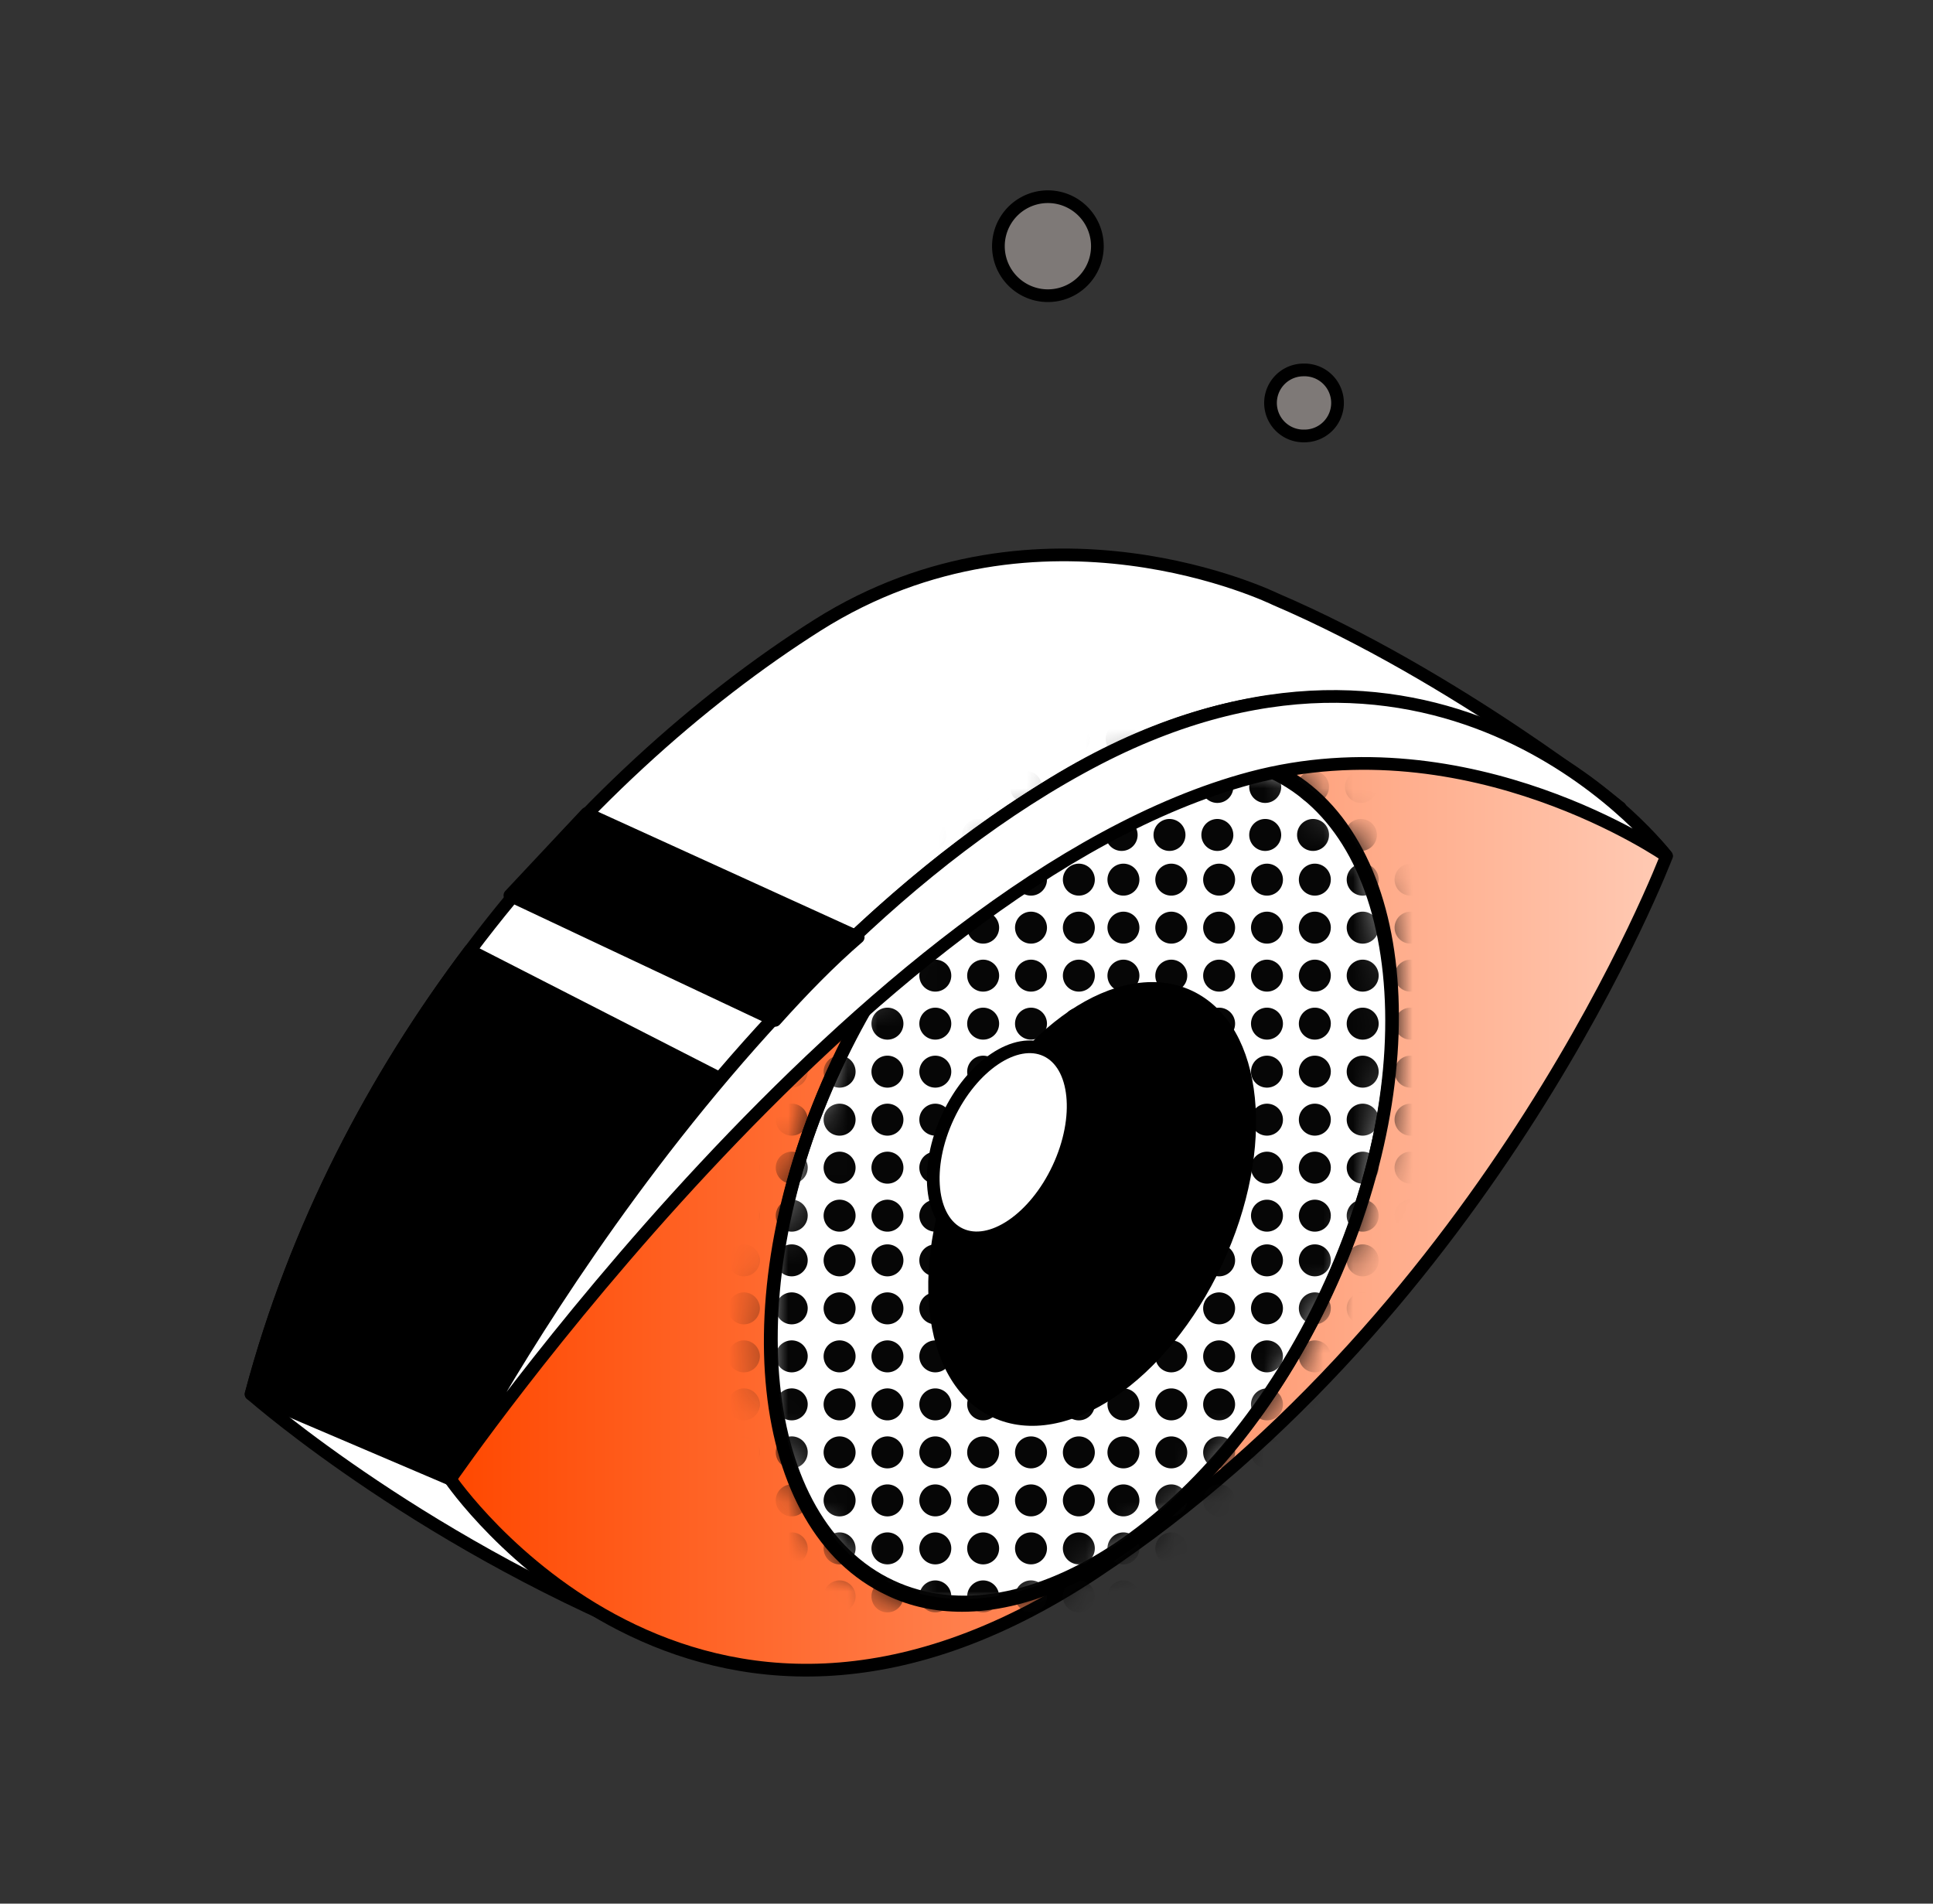 <svg xmlns="http://www.w3.org/2000/svg" width="65" height="64" fill="none"><rect width="100%" height="100%" fill="#333333" stroke="none"/><path fill="#fff" stroke="#000" stroke-linecap="round" stroke-linejoin="round" stroke-miterlimit="10" stroke-width=".427" d="M54.482 27.158S31.484 58.73 22.823 55.338c-8.448-3.306-14.101-8.234-14.379-8.468 1.494-5.632 4.16-10.667 7.36-14.912 3.542-4.715 7.744-8.448 11.691-10.944 7.51-4.736 15.381-.875 15.381-.875 6.08 2.603 11.606 7.019 11.606 7.019"/><path fill="url(#a)" stroke="#000" stroke-linecap="round" stroke-linejoin="round" stroke-miterlimit="10" stroke-width=".427" d="M56.038 28.779s-8.043-10.134-20.608-2.453c-12.566 7.68-20.288 23.402-20.288 23.402s8.213 12.054 21.674 3.136S56.038 28.78 56.038 28.78"/><path fill="#fff" stroke="#000" stroke-linecap="round" stroke-linejoin="round" stroke-miterlimit="10" stroke-width=".427" d="M44.614 43.438c3.55-7.588 2.741-15.463-1.805-17.59-4.546-2.126-11.11 2.301-14.659 9.889s-2.74 15.463 1.806 17.59c4.546 2.126 11.109-2.301 14.658-9.889"/><mask id="b" width="23" height="30" x="25" y="25" maskUnits="userSpaceOnUse" style="mask-type:alpha"><path fill="#000" d="M32.391 54.16c-.896 0-1.749-.17-2.538-.554-4.651-2.176-5.504-10.198-1.899-17.878 1.728-3.712 4.224-6.783 7.019-8.66 2.837-1.92 5.632-2.369 7.914-1.324 2.262 1.067 3.712 3.52 4.054 6.913.341 3.349-.427 7.253-2.155 10.944-2.987 6.378-8.085 10.56-12.395 10.56"/></mask><g fill="#060606" mask="url(#b)"><path d="M19.115 29.573a.537.537 0 1 1-1.075.001.537.537 0 0 1 1.075-.001m9.655 0a.537.537 0 1 1-1.075.001.537.537 0 0 1 1.075-.001m-9.655 6.455a.537.537 0 1 1-1.075.002.537.537 0 0 1 1.075-.002m9.655 0a.537.537 0 1 1-1.075.002.537.537 0 0 1 1.075-.002M19.115 32.8a.537.537 0 1 1-1.075.002.537.537 0 0 1 1.075-.002m9.655 0a.537.537 0 1 1-1.075.002.537.537 0 0 1 1.075-.002m-9.655 6.456a.537.537 0 1 1-1.075.002.537.537 0 0 1 1.075-.002m9.655 0a.537.537 0 1 1-1.075.002.537.537 0 0 1 1.075-.002m-9.655-8.069a.537.537 0 1 1-1.075.001.537.537 0 0 1 1.075-.001m9.655 0a.537.537 0 1 1-1.075.001.537.537 0 0 1 1.075-.001m-9.655 6.455a.537.537 0 1 1-1.075.002.537.537 0 0 1 1.075-.002m9.655 0a.537.537 0 1 1-1.075.002.537.537 0 0 1 1.075-.002m-9.655-3.228a.537.537 0 1 1-1.075.002.537.537 0 0 1 1.075-.002m9.655 0a.537.537 0 1 1-1.075.002.537.537 0 0 1 1.075-.002m-9.655 6.456a.537.537 0 1 1-1.075.002.537.537 0 0 1 1.075-.002m9.655 0a.537.537 0 1 1-1.075.002.537.537 0 0 1 1.075-.002m-6.437-11.297a.537.537 0 1 1-1.074.001.537.537 0 0 1 1.074-.001m9.655 0a.537.537 0 1 1-1.074.001.537.537 0 0 1 1.074-.001m-9.655 6.455a.537.537 0 1 1-1.074.002.537.537 0 0 1 1.074-.002m9.655 0a.537.537 0 1 1-1.074.002.537.537 0 0 1 1.074-.002M22.333 32.8a.537.537 0 1 1-1.074.002.537.537 0 0 1 1.074-.002m9.655 0a.537.537 0 1 1-1.074.002.537.537 0 0 1 1.074-.002m-9.655 6.456a.537.537 0 1 1-1.074.002.537.537 0 0 1 1.074-.002m9.655 0a.537.537 0 1 1-1.074.002.537.537 0 0 1 1.074-.002m-9.655-8.069a.537.537 0 1 1-1.074.001.537.537 0 0 1 1.074-.001m9.655 0a.537.537 0 1 1-1.074.001.537.537 0 0 1 1.074-.001m-9.655 6.455a.537.537 0 1 1-1.074.002.537.537 0 0 1 1.074-.002m9.655 0a.537.537 0 1 1-1.074.002.537.537 0 0 1 1.074-.002m-9.655-3.228a.537.537 0 1 1-1.074.002.537.537 0 0 1 1.074-.002m9.655 0a.537.537 0 1 1-1.074.002.537.537 0 0 1 1.074-.002m-9.655 6.456a.537.537 0 1 1-1.074.002.537.537 0 0 1 1.074-.002m9.655 0a.537.537 0 1 1-1.074.002.537.537 0 0 1 1.074-.002m-6.437-11.297a.537.537 0 1 1-1.074.001.537.537 0 0 1 1.074-.001m9.655 0a.537.537 0 1 1-1.074.001.537.537 0 0 1 1.074-.001m-9.655 6.455a.537.537 0 1 1-1.074.002.537.537 0 0 1 1.074-.002m9.655 0a.537.537 0 1 1-1.074.002.537.537 0 0 1 1.074-.002M25.551 32.8a.537.537 0 1 1-1.074.002.537.537 0 0 1 1.074-.002m9.655 0a.537.537 0 1 1-1.074.002.537.537 0 0 1 1.074-.002m-9.655 6.456a.537.537 0 1 1-1.074.002.537.537 0 0 1 1.074-.002m9.655 0a.537.537 0 1 1-1.074.002.537.537 0 0 1 1.074-.002m-9.655-8.069a.537.537 0 1 1-1.074.001.537.537 0 0 1 1.074-.001m9.655 0a.537.537 0 1 1-1.074.001.537.537 0 0 1 1.074-.001m-9.655 6.455a.537.537 0 1 1-1.074.002.537.537 0 0 1 1.074-.002m9.655 0a.537.537 0 1 1-1.074.002.537.537 0 0 1 1.074-.002m-9.655-3.228a.537.537 0 1 1-1.074.002.537.537 0 0 1 1.074-.002m9.655 0a.537.537 0 1 1-1.074.002.537.537 0 0 1 1.074-.002m-9.655 6.456a.537.537 0 1 1-1.074.002.537.537 0 0 1 1.074-.002m9.655 0a.537.537 0 1 1-1.074.002.537.537 0 0 1 1.074-.002M20.724 29.573a.537.537 0 1 1-1.074.001.537.537 0 0 1 1.074-.001m9.655 0a.537.537 0 1 1-1.075.001.537.537 0 0 1 1.075-.001m-9.655 6.455a.537.537 0 1 1-1.074.002.537.537 0 0 1 1.074-.002m9.655 0a.537.537 0 1 1-1.075.002.537.537 0 0 1 1.075-.002M20.724 32.8a.537.537 0 1 1-1.074.002.537.537 0 0 1 1.074-.002m9.655 0a.537.537 0 1 1-1.075.002.537.537 0 0 1 1.075-.002m-9.655 6.456a.537.537 0 1 1-1.074.002.537.537 0 0 1 1.074-.002m9.655 0a.537.537 0 1 1-1.075.002.537.537 0 0 1 1.075-.002m-9.655-8.069a.537.537 0 1 1-1.074.001.537.537 0 0 1 1.074-.001m9.655 0a.537.537 0 1 1-1.075.001.537.537 0 0 1 1.075-.001m-9.655 6.455a.537.537 0 1 1-1.074.002.537.537 0 0 1 1.074-.002m9.655 0a.537.537 0 1 1-1.075.002.537.537 0 0 1 1.075-.002m-9.655-3.228a.537.537 0 1 1-1.074.002.537.537 0 0 1 1.074-.002m9.655 0a.537.537 0 1 1-1.075.002.537.537 0 0 1 1.075-.002m-9.655 6.456a.537.537 0 1 1-1.074.002.537.537 0 0 1 1.074-.002m9.655 0a.537.537 0 1 1-1.075.002.537.537 0 0 1 1.075-.002m-6.437-11.297a.537.537 0 1 1-1.074.001.537.537 0 0 1 1.074-.001m9.655 0a.537.537 0 1 1-1.074.001.537.537 0 0 1 1.074-.001m-9.655 6.455a.537.537 0 1 1-1.074.002.537.537 0 0 1 1.074-.002m9.655 0a.537.537 0 1 1-1.074.002.537.537 0 0 1 1.074-.002M23.942 32.8a.537.537 0 1 1-1.074.002.537.537 0 0 1 1.074-.002m9.655 0a.537.537 0 1 1-1.074.002.537.537 0 0 1 1.074-.002m-9.655 6.456a.537.537 0 1 1-1.074.002.537.537 0 0 1 1.074-.002m9.655 0a.537.537 0 1 1-1.074.002.537.537 0 0 1 1.074-.002m-9.655-8.069a.537.537 0 1 1-1.074.001.537.537 0 0 1 1.074-.001m9.655 0a.537.537 0 1 1-1.074.001.537.537 0 0 1 1.074-.001m-9.655 6.455a.537.537 0 1 1-1.074.002.537.537 0 0 1 1.074-.002m9.655 0a.537.537 0 1 1-1.074.002.537.537 0 0 1 1.074-.002m-9.655-3.228a.537.537 0 1 1-1.074.002.537.537 0 0 1 1.074-.002m9.655 0a.537.537 0 1 1-1.074.002.537.537 0 0 1 1.074-.002m-9.655 6.456a.537.537 0 1 1-1.074.002.537.537 0 0 1 1.074-.002m9.655 0a.537.537 0 1 1-1.074.002.537.537 0 0 1 1.074-.002M27.16 29.573a.537.537 0 1 1-1.074.001.537.537 0 0 1 1.075-.001m9.654 0a.537.537 0 1 1-1.074.001.537.537 0 0 1 1.074-.001m-9.655 6.455a.537.537 0 1 1-1.074.002.537.537 0 0 1 1.075-.002m9.654 0a.537.537 0 1 1-1.074.002.537.537 0 0 1 1.074-.002M27.16 32.8a.537.537 0 1 1-1.074.002.537.537 0 0 1 1.075-.002m9.654 0a.537.537 0 1 1-1.074.002.537.537 0 0 1 1.074-.002m-9.655 6.456a.537.537 0 1 1-1.074.002.537.537 0 0 1 1.075-.002m9.654 0a.537.537 0 1 1-1.074.002.537.537 0 0 1 1.074-.002m-9.655-8.069a.537.537 0 1 1-1.074.001.537.537 0 0 1 1.075-.001m9.654 0a.537.537 0 1 1-1.074.001.537.537 0 0 1 1.074-.001m-9.655 6.455a.537.537 0 1 1-1.074.002.537.537 0 0 1 1.075-.002m9.654 0a.537.537 0 1 1-1.074.002.537.537 0 0 1 1.074-.002m-9.655-3.228a.537.537 0 1 1-1.074.002.537.537 0 0 1 1.075-.002m9.654 0a.537.537 0 1 1-1.074.002.537.537 0 0 1 1.074-.002M27.16 40.87a.537.537 0 1 1-1.074.002.537.537 0 0 1 1.075-.002m9.654 0a.537.537 0 1 1-1.074.002.537.537 0 0 1 1.074-.002m1.499-11.297a.537.537 0 1 1-1.074.001.537.537 0 0 1 1.074-.001m9.655 0a.537.537 0 1 1-1.074.001.537.537 0 0 1 1.074-.001m-9.655 6.455a.537.537 0 1 1-1.074.002.537.537 0 0 1 1.074-.002m9.655 0a.537.537 0 1 1-1.075.002.537.537 0 0 1 1.075-.002M38.314 32.8a.537.537 0 1 1-1.074.002.537.537 0 0 1 1.074-.002m9.655 0a.537.537 0 1 1-1.074.002.537.537 0 0 1 1.074-.002m-9.655 6.456a.537.537 0 1 1-1.074.002.537.537 0 0 1 1.074-.002m9.655 0a.537.537 0 1 1-1.075.002.537.537 0 0 1 1.075-.002m-9.655-8.069a.537.537 0 1 1-1.074.001.537.537 0 0 1 1.074-.001m9.655 0a.537.537 0 1 1-1.074.001.537.537 0 0 1 1.074-.001m-9.655 6.455a.537.537 0 1 1-1.074.002.537.537 0 0 1 1.074-.002m9.655 0a.537.537 0 1 1-1.075.002.537.537 0 0 1 1.075-.002m-9.655-3.228a.537.537 0 1 1-1.074.002.537.537 0 0 1 1.074-.002m9.655 0a.537.537 0 1 1-1.074.002.537.537 0 0 1 1.074-.002m-9.655 6.456a.537.537 0 1 1-1.074.002.537.537 0 0 1 1.074-.002m9.655 0a.537.537 0 1 1-1.075.002.537.537 0 0 1 1.075-.002m-6.437-11.297a.537.537 0 1 1-1.074.001.537.537 0 0 1 1.074-.001m9.655 0a.537.537 0 1 1-1.074.001.537.537 0 0 1 1.074-.001m-9.655 6.455a.537.537 0 1 1-1.074.002.537.537 0 0 1 1.074-.002m9.655 0a.537.537 0 1 1-1.074.002.537.537 0 0 1 1.074-.002M41.532 32.8a.537.537 0 1 1-1.074.002.537.537 0 0 1 1.074-.002m9.655 0a.537.537 0 1 1-1.074.002.537.537 0 0 1 1.074-.002m-9.655 6.456a.537.537 0 1 1-1.074.002.537.537 0 0 1 1.074-.002m9.655 0a.537.537 0 1 1-1.074.002.537.537 0 0 1 1.074-.002m-9.655-8.069a.537.537 0 1 1-1.074.001.537.537 0 0 1 1.074-.001m9.655 0a.537.537 0 1 1-1.074.001.537.537 0 0 1 1.074-.001m-9.655 6.455a.537.537 0 1 1-1.074.002.537.537 0 0 1 1.074-.002m9.655 0a.537.537 0 1 1-1.074.002.537.537 0 0 1 1.074-.002m-9.655-3.228a.537.537 0 1 1-1.074.002.537.537 0 0 1 1.074-.002m9.655 0a.537.537 0 1 1-1.074.002.537.537 0 0 1 1.074-.002m-9.655 6.456a.537.537 0 1 1-1.074.002.537.537 0 0 1 1.074-.002m9.655 0a.537.537 0 1 1-1.074.002.537.537 0 0 1 1.074-.002M44.75 29.573a.537.537 0 1 1-1.074.001.537.537 0 0 1 1.075-.001m9.654 0a.537.537 0 1 1-1.074.001.537.537 0 0 1 1.074-.001m-9.655 6.455a.537.537 0 1 1-1.074.002.537.537 0 0 1 1.075-.002m9.654 0a.537.537 0 1 1-1.074.002.537.537 0 0 1 1.074-.002M44.75 32.8a.537.537 0 1 1-1.074.002.537.537 0 0 1 1.075-.002m9.654 0a.537.537 0 1 1-1.074.002.537.537 0 0 1 1.074-.002m-9.655 6.456a.537.537 0 1 1-1.074.002.537.537 0 0 1 1.075-.002m9.654 0a.537.537 0 1 1-1.074.002.537.537 0 0 1 1.074-.002m-9.655-8.069a.537.537 0 1 1-1.074.001.537.537 0 0 1 1.075-.001m9.654 0a.537.537 0 1 1-1.074.001.537.537 0 0 1 1.074-.001m-9.655 6.455a.537.537 0 1 1-1.074.002.537.537 0 0 1 1.075-.002m9.654 0a.537.537 0 1 1-1.074.002.537.537 0 0 1 1.074-.002m-9.655-3.228a.537.537 0 1 1-1.074.002.537.537 0 0 1 1.075-.002m9.654 0a.537.537 0 1 1-1.074.002.537.537 0 0 1 1.074-.002M44.75 40.87a.537.537 0 1 1-1.074.002.537.537 0 0 1 1.075-.002m9.654 0a.537.537 0 1 1-1.074.002.537.537 0 0 1 1.074-.002M39.923 29.573a.537.537 0 1 1-1.074.001.537.537 0 0 1 1.074-.001m9.655 0a.537.537 0 1 1-1.074.001.537.537 0 0 1 1.074-.001m-9.655 6.455a.537.537 0 1 1-1.074.002.537.537 0 0 1 1.074-.002m9.655 0a.537.537 0 1 1-1.074.002.537.537 0 0 1 1.074-.002M39.923 32.8a.537.537 0 1 1-1.074.002.537.537 0 0 1 1.074-.002m9.655 0a.537.537 0 1 1-1.074.002.537.537 0 0 1 1.074-.002m-9.655 6.456a.537.537 0 1 1-1.074.002.537.537 0 0 1 1.074-.002m9.655 0a.537.537 0 1 1-1.074.002.537.537 0 0 1 1.074-.002m-9.655-8.069a.537.537 0 1 1-1.074.001.537.537 0 0 1 1.074-.001m9.655 0a.537.537 0 1 1-1.074.001.537.537 0 0 1 1.074-.001m-9.655 6.455a.537.537 0 1 1-1.074.002.537.537 0 0 1 1.074-.002m9.655 0a.537.537 0 1 1-1.074.002.537.537 0 0 1 1.074-.002m-9.655-3.228a.537.537 0 1 1-1.074.002.537.537 0 0 1 1.074-.002m9.655 0a.537.537 0 1 1-1.074.002.537.537 0 0 1 1.074-.002m-9.655 6.456a.537.537 0 1 1-1.074.002.537.537 0 0 1 1.074-.002m9.655 0a.537.537 0 1 1-1.074.002.537.537 0 0 1 1.074-.002m-6.437-11.297a.537.537 0 1 1-1.074.001.537.537 0 0 1 1.074-.001m9.655 0a.537.537 0 1 1-1.074.001.537.537 0 0 1 1.074-.001m-9.655 6.455a.537.537 0 1 1-1.074.002.537.537 0 0 1 1.074-.002m9.655 0a.537.537 0 1 1-1.074.002.537.537 0 0 1 1.074-.002M43.141 32.8a.537.537 0 1 1-1.074.002.537.537 0 0 1 1.074-.002m9.655 0a.537.537 0 1 1-1.074.002.537.537 0 0 1 1.074-.002m-9.655 6.456a.537.537 0 1 1-1.074.002.537.537 0 0 1 1.074-.002m9.655 0a.537.537 0 1 1-1.074.002.537.537 0 0 1 1.074-.002m-9.655-8.069a.537.537 0 1 1-1.074.001.537.537 0 0 1 1.074-.001m9.655 0a.537.537 0 1 1-1.074.001.537.537 0 0 1 1.074-.001m-9.655 6.455a.537.537 0 1 1-1.074.002.537.537 0 0 1 1.074-.002m9.655 0a.537.537 0 1 1-1.074.002.537.537 0 0 1 1.074-.002m-9.655-3.228a.537.537 0 1 1-1.074.002.537.537 0 0 1 1.074-.002m9.655 0a.537.537 0 1 1-1.074.002.537.537 0 0 1 1.074-.002m-9.655 6.456a.537.537 0 1 1-1.074.002.537.537 0 0 1 1.074-.002m9.655 0a.537.537 0 1 1-1.074.002.537.537 0 0 1 1.074-.002M46.36 29.573a.537.537 0 1 1-1.075.001.537.537 0 0 1 1.075-.001m9.655 0a.537.537 0 1 1-1.075.001.537.537 0 0 1 1.075-.001m-9.655 6.455a.537.537 0 1 1-1.075.002.537.537 0 0 1 1.075-.002m9.655 0a.537.537 0 1 1-1.075.002.537.537 0 0 1 1.075-.002M46.36 32.8a.537.537 0 1 1-1.075.002.537.537 0 0 1 1.075-.002m9.655 0a.537.537 0 1 1-1.075.002.537.537 0 0 1 1.075-.002m-9.655 6.456a.537.537 0 1 1-1.075.002.537.537 0 0 1 1.075-.002m9.655 0a.537.537 0 1 1-1.075.002.537.537 0 0 1 1.075-.002m-9.655-8.069a.537.537 0 1 1-1.075.001.537.537 0 0 1 1.075-.001m9.655 0a.537.537 0 1 1-1.075.001.537.537 0 0 1 1.075-.001m-9.655 6.455a.537.537 0 1 1-1.075.002.537.537 0 0 1 1.075-.002m9.655 0a.537.537 0 1 1-1.075.002.537.537 0 0 1 1.075-.002m-9.655-3.228a.537.537 0 1 1-1.075.002.537.537 0 0 1 1.075-.002m9.655 0a.537.537 0 1 1-1.075.002.537.537 0 0 1 1.075-.002M46.36 40.87a.537.537 0 1 1-1.075.002.537.537 0 0 1 1.075-.002m9.655 0a.537.537 0 1 1-1.075.002.537.537 0 0 1 1.075-.002M30.209 16.773a.537.537 0 1 1-1.075.001.537.537 0 0 1 1.075-.001m9.654 0a.537.537 0 1 1-1.074.001.537.537 0 0 1 1.074-.001m-9.654 6.456a.537.537 0 1 1-1.075.001.537.537 0 0 1 1.075-.002m9.654.001a.537.537 0 1 1-1.074.001.537.537 0 0 1 1.074-.002M30.209 20a.537.537 0 1 1-1.075.002.537.537 0 0 1 1.075-.001M39.863 20a.537.537 0 1 1-1.074.002.537.537 0 0 1 1.074-.001m-9.654 6.455a.537.537 0 1 1-1.075.002.537.537 0 0 1 1.075-.002m9.654 0a.537.537 0 1 1-1.074.002.537.537 0 0 1 1.074-.002m-9.654-8.069a.537.537 0 1 1-1.075.001.537.537 0 0 1 1.075-.001m9.654 0a.537.537 0 1 1-1.074.001.537.537 0 0 1 1.074-.001m-9.654 6.455a.537.537 0 1 1-1.075.002.537.537 0 0 1 1.075-.002m9.654 0a.537.537 0 1 1-1.074.002.537.537 0 0 1 1.074-.002m-9.654-3.227a.537.537 0 1 1-1.075.001.537.537 0 0 1 1.075-.001m9.654 0a.537.537 0 1 1-1.074.001.537.537 0 0 1 1.074-.001m-9.654 6.455a.537.537 0 1 1-1.075.002.537.537 0 0 1 1.075-.002m9.654 0a.537.537 0 1 1-1.074.002.537.537 0 0 1 1.074-.002m-6.436-11.297a.537.537 0 1 1-1.075.001.537.537 0 0 1 1.075-.001m9.655 0a.537.537 0 1 1-1.075.001.537.537 0 0 1 1.075-.001m-9.655 6.456a.537.537 0 1 1-1.075.001.537.537 0 0 1 1.075-.002m9.655.001a.537.537 0 1 1-1.075.001.537.537 0 0 1 1.075-.002M33.427 20a.537.537 0 1 1-1.075.002.537.537 0 0 1 1.075-.001M43.082 20a.537.537 0 1 1-1.075.002.537.537 0 0 1 1.075-.001m-9.655 6.455a.537.537 0 1 1-1.075.002.537.537 0 0 1 1.075-.002m9.655 0a.537.537 0 1 1-1.075.002.537.537 0 0 1 1.075-.002m-9.655-8.069a.537.537 0 1 1-1.075.001.537.537 0 0 1 1.075-.001m9.655 0a.537.537 0 1 1-1.075.002.537.537 0 0 1 1.075-.002m-9.655 6.455a.537.537 0 1 1-1.075.002.537.537 0 0 1 1.075-.002m9.655 0a.537.537 0 1 1-1.075.002.537.537 0 0 1 1.075-.002m-9.655-3.227a.537.537 0 1 1-1.075.001.537.537 0 0 1 1.075-.001m9.655 0a.537.537 0 1 1-1.075.001.537.537 0 0 1 1.075-.001m-9.655 6.455a.537.537 0 1 1-1.075.002.537.537 0 0 1 1.075-.002m9.655 0a.537.537 0 1 1-1.075.002.537.537 0 0 1 1.075-.002m-6.437-11.297a.537.537 0 1 1-1.074.001.537.537 0 0 1 1.074-.001m9.655 0a.537.537 0 1 1-1.074.001.537.537 0 0 1 1.074-.001m-9.655 6.456a.537.537 0 1 1-1.074.001.537.537 0 0 1 1.074-.002m9.655.001a.537.537 0 1 1-1.074.001.537.537 0 0 1 1.074-.002M36.645 20a.537.537 0 1 1-1.074.002.537.537 0 0 1 1.074-.001M46.3 20a.537.537 0 1 1-1.074.002.537.537 0 0 1 1.074-.001m-9.655 6.455a.537.537 0 1 1-1.074.002.537.537 0 0 1 1.074-.002m9.655 0a.537.537 0 1 1-1.074.002.537.537 0 0 1 1.074-.002m-9.655-8.069a.537.537 0 1 1-1.074.001.537.537 0 0 1 1.074-.001m9.655 0a.537.537 0 1 1-1.074.002.537.537 0 0 1 1.074-.002m-9.655 6.455a.537.537 0 1 1-1.074.002.537.537 0 0 1 1.074-.002m9.655 0a.537.537 0 1 1-1.074.002.537.537 0 0 1 1.074-.002m-9.655-3.227a.537.537 0 1 1-1.074.001.537.537 0 0 1 1.074-.001m9.655 0a.537.537 0 1 1-1.074.001.537.537 0 0 1 1.074-.001m-9.655 6.455a.537.537 0 1 1-1.074.002.537.537 0 0 1 1.074-.002m9.655 0a.537.537 0 1 1-1.074.002.537.537 0 0 1 1.074-.002M31.818 16.773a.537.537 0 1 1-1.075.001.537.537 0 0 1 1.075-.001m9.655 0a.537.537 0 1 1-1.075.001.537.537 0 0 1 1.074-.001m-9.654 6.456a.537.537 0 1 1-1.075.001.537.537 0 0 1 1.075-.002m9.655.001a.537.537 0 1 1-1.075.001.537.537 0 0 1 1.074-.002M31.818 20a.537.537 0 1 1-1.075.002.537.537 0 0 1 1.075-.001M41.473 20a.537.537 0 1 1-1.075.002.537.537 0 0 1 1.074-.001m-9.654 6.455a.537.537 0 1 1-1.075.002.537.537 0 0 1 1.075-.002m9.655 0a.537.537 0 1 1-1.075.002.537.537 0 0 1 1.074-.002m-9.654-8.069a.537.537 0 1 1-1.075.002.537.537 0 0 1 1.075-.002m9.655 0a.537.537 0 1 1-1.075.001.537.537 0 0 1 1.074-.001m-9.654 6.455a.537.537 0 1 1-1.075.002.537.537 0 0 1 1.075-.002m9.655 0a.537.537 0 1 1-1.075.002.537.537 0 0 1 1.074-.002m-9.654-3.227a.537.537 0 1 1-1.075.001.537.537 0 0 1 1.075-.001m9.655 0a.537.537 0 1 1-1.075.001.537.537 0 0 1 1.074-.001m-9.654 6.455a.537.537 0 1 1-1.075.002.537.537 0 0 1 1.075-.002m9.655 0a.537.537 0 1 1-1.075.002.537.537 0 0 1 1.074-.002m-6.436-11.297a.537.537 0 1 1-1.074.001.537.537 0 0 1 1.074-.001m9.654 0a.537.537 0 1 1-1.074.001.537.537 0 0 1 1.075-.001m-9.655 6.456a.537.537 0 1 1-1.074.001.537.537 0 0 1 1.074-.002m9.654.001a.537.537 0 1 1-1.074.001.537.537 0 0 1 1.075-.002M35.036 20a.537.537 0 1 1-1.074.002.537.537 0 0 1 1.074-.001M44.69 20a.537.537 0 1 1-1.074.002.537.537 0 0 1 1.075-.001m-9.655 6.455a.537.537 0 1 1-1.074.002.537.537 0 0 1 1.074-.002m9.654 0a.537.537 0 1 1-1.074.002.537.537 0 0 1 1.075-.002m-9.655-8.069a.537.537 0 1 1-1.074.002.537.537 0 0 1 1.074-.002m9.654 0a.537.537 0 1 1-1.074.001.537.537 0 0 1 1.075-.001m-9.655 6.455a.537.537 0 1 1-1.074.002.537.537 0 0 1 1.074-.002m9.654 0a.537.537 0 1 1-1.074.002.537.537 0 0 1 1.075-.002m-9.655-3.227a.537.537 0 1 1-1.074.001.537.537 0 0 1 1.074-.001m9.654 0a.537.537 0 1 1-1.074.001.537.537 0 0 1 1.075-.001m-9.655 6.455a.537.537 0 1 1-1.074.002.537.537 0 0 1 1.074-.002m9.654 0a.537.537 0 1 1-1.074.002.537.537 0 0 1 1.075-.002m-6.437-11.297a.537.537 0 1 1-1.074.001.537.537 0 0 1 1.074-.001m9.656 0a.537.537 0 1 1-1.075.001.537.537 0 0 1 1.074-.001m-9.655 6.456a.537.537 0 1 1-1.074.001.537.537 0 0 1 1.074-.002m9.656.001a.537.537 0 1 1-1.075.001.537.537 0 0 1 1.074-.002M38.254 20a.537.537 0 1 1-1.074.002.537.537 0 0 1 1.074-.001M47.91 20a.537.537 0 1 1-1.075.002.537.537 0 0 1 1.074-.001m-9.655 6.455a.537.537 0 1 1-1.074.002.537.537 0 0 1 1.074-.002m9.656 0a.537.537 0 1 1-1.075.002.537.537 0 0 1 1.074-.002m-9.655-8.069a.537.537 0 1 1-1.074.001.537.537 0 0 1 1.074-.001m9.656 0a.537.537 0 1 1-1.075.001.537.537 0 0 1 1.074-.001m-9.655 6.455a.537.537 0 1 1-1.074.002.537.537 0 0 1 1.074-.002m9.656 0a.537.537 0 1 1-1.075.002.537.537 0 0 1 1.074-.002m-9.655-3.227a.537.537 0 1 1-1.074.001.537.537 0 0 1 1.074-.001m9.656 0a.537.537 0 1 1-1.075.001.537.537 0 0 1 1.074-.001m-9.655 6.455a.537.537 0 1 1-1.074.002.537.537 0 0 1 1.074-.002m9.656 0a.537.537 0 1 1-1.075.002.537.537 0 0 1 1.074-.002M19.115 42.372a.537.537 0 1 1-1.075.002.537.537 0 0 1 1.075-.002m9.655 0a.537.537 0 1 1-1.075.002.537.537 0 0 1 1.075-.002m-9.655 6.456a.537.537 0 1 1-1.075.002.537.537 0 0 1 1.075-.002m9.655 0a.537.537 0 1 1-1.075.002.537.537 0 0 1 1.075-.002M19.115 45.6a.537.537 0 1 1-1.075.002.537.537 0 0 1 1.075-.002m9.655 0a.537.537 0 1 1-1.075.002.537.537 0 0 1 1.075-.002m-9.655 6.456a.537.537 0 1 1-1.075.001.537.537 0 0 1 1.075-.001m9.655 0a.537.537 0 1 1-1.075.002.537.537 0 0 1 1.075-.002m-9.655-8.07a.537.537 0 1 1-1.075.002.537.537 0 0 1 1.075-.002m9.655 0a.537.537 0 1 1-1.075.002.537.537 0 0 1 1.075-.002m-9.655 6.456a.537.537 0 1 1-1.075.002.537.537 0 0 1 1.075-.002m9.655 0a.537.537 0 1 1-1.075.002.537.537 0 0 1 1.075-.002m-9.655-3.228a.537.537 0 1 1-1.075.002.537.537 0 0 1 1.075-.002m9.655 0a.537.537 0 1 1-1.075.002.537.537 0 0 1 1.075-.002m-9.655 6.456a.537.537 0 1 1-1.075.001.537.537 0 0 1 1.075-.001m9.655 0a.537.537 0 1 1-1.075.001.537.537 0 0 1 1.075-.001m-6.437-11.298a.537.537 0 1 1-1.074.002.537.537 0 0 1 1.074-.002m9.655 0a.537.537 0 1 1-1.074.002.537.537 0 0 1 1.074-.002m-9.655 6.456a.537.537 0 1 1-1.074.002.537.537 0 0 1 1.074-.002m9.655 0a.537.537 0 1 1-1.074.002.537.537 0 0 1 1.074-.002M22.333 45.6a.537.537 0 1 1-1.074.002.537.537 0 0 1 1.074-.002m9.655 0a.537.537 0 1 1-1.074.002.537.537 0 0 1 1.074-.002m-9.655 6.456a.537.537 0 1 1-1.074.002.537.537 0 0 1 1.074-.002m9.655 0a.537.537 0 1 1-1.074.002.537.537 0 0 1 1.074-.002m-9.655-8.07a.537.537 0 1 1-1.074.002.537.537 0 0 1 1.074-.002m9.655 0a.537.537 0 1 1-1.074.002.537.537 0 0 1 1.074-.002m-9.655 6.456a.537.537 0 1 1-1.074.002.537.537 0 0 1 1.074-.002m9.655 0a.537.537 0 1 1-1.074.002.537.537 0 0 1 1.074-.002m-9.655-3.228a.537.537 0 1 1-1.074.002.537.537 0 0 1 1.074-.002m9.655 0a.537.537 0 1 1-1.074.002.537.537 0 0 1 1.074-.002m-9.655 6.456a.537.537 0 1 1-1.074.001.537.537 0 0 1 1.074-.001m9.655 0a.537.537 0 1 1-1.074.001.537.537 0 0 1 1.074-.001m-6.437-11.298a.537.537 0 1 1-1.074.002.537.537 0 0 1 1.074-.002m9.655 0a.537.537 0 1 1-1.074.002.537.537 0 0 1 1.074-.002m-9.655 6.456a.537.537 0 1 1-1.074.002.537.537 0 0 1 1.074-.002m9.655 0a.537.537 0 1 1-1.074.002.537.537 0 0 1 1.074-.002M25.551 45.6a.537.537 0 1 1-1.074.002.537.537 0 0 1 1.074-.002m9.655 0a.537.537 0 1 1-1.074.002.537.537 0 0 1 1.074-.002m-9.655 6.456a.537.537 0 1 1-1.074.002.537.537 0 0 1 1.074-.002m9.655 0a.537.537 0 1 1-1.074.001.537.537 0 0 1 1.074-.001m-9.655-8.07a.537.537 0 1 1-1.074.002.537.537 0 0 1 1.074-.002m9.655 0a.537.537 0 1 1-1.074.002.537.537 0 0 1 1.074-.002m-9.655 6.456a.537.537 0 1 1-1.074.002.537.537 0 0 1 1.074-.002m9.655 0a.537.537 0 1 1-1.074.002.537.537 0 0 1 1.074-.002m-9.655-3.228a.537.537 0 1 1-1.074.002.537.537 0 0 1 1.074-.002m9.655 0a.537.537 0 1 1-1.074.002.537.537 0 0 1 1.074-.002m-9.655 6.456a.537.537 0 1 1-1.074.001.537.537 0 0 1 1.074-.001m9.655 0a.537.537 0 1 1-1.074.001.537.537 0 0 1 1.074-.001M20.724 42.372a.537.537 0 1 1-1.074.002.537.537 0 0 1 1.074-.002m9.655 0a.537.537 0 1 1-1.075.002.537.537 0 0 1 1.075-.002m-9.655 6.456a.537.537 0 1 1-1.074.002.537.537 0 0 1 1.074-.002m9.655 0a.537.537 0 1 1-1.075.002.537.537 0 0 1 1.075-.002M20.724 45.6a.537.537 0 1 1-1.074.002.537.537 0 0 1 1.074-.002m9.655 0a.537.537 0 1 1-1.075.002.537.537 0 0 1 1.075-.002m-9.655 6.456a.537.537 0 1 1-1.074.002.537.537 0 0 1 1.074-.002m9.655 0a.537.537 0 1 1-1.075.001.537.537 0 0 1 1.075-.001m-9.655-8.07a.537.537 0 1 1-1.074.002.537.537 0 0 1 1.074-.002m9.655 0a.537.537 0 1 1-1.075.002.537.537 0 0 1 1.075-.002m-9.655 6.456a.537.537 0 1 1-1.074.002.537.537 0 0 1 1.074-.002m9.655 0a.537.537 0 1 1-1.075.002.537.537 0 0 1 1.075-.002m-9.655-3.228a.537.537 0 1 1-1.074.002.537.537 0 0 1 1.074-.002m9.655 0a.537.537 0 1 1-1.075.002.537.537 0 0 1 1.075-.002m-9.655 6.456a.537.537 0 1 1-1.074.001.537.537 0 0 1 1.074-.001m9.655 0a.537.537 0 1 1-1.075.001.537.537 0 0 1 1.075-.001m-6.437-11.298a.537.537 0 1 1-1.074.002.537.537 0 0 1 1.074-.002m9.655 0a.537.537 0 1 1-1.074.002.537.537 0 0 1 1.074-.002m-9.655 6.456a.537.537 0 1 1-1.074.002.537.537 0 0 1 1.074-.002m9.655 0a.537.537 0 1 1-1.074.002.537.537 0 0 1 1.074-.002M23.942 45.6a.537.537 0 1 1-1.074.002.537.537 0 0 1 1.074-.002m9.655 0a.537.537 0 1 1-1.074.002.537.537 0 0 1 1.074-.002m-9.655 6.456a.537.537 0 1 1-1.074.001.537.537 0 0 1 1.074-.001m9.655 0a.537.537 0 1 1-1.074.002.537.537 0 0 1 1.074-.002m-9.655-8.07a.537.537 0 1 1-1.074.002.537.537 0 0 1 1.074-.002m9.655 0a.537.537 0 1 1-1.074.002.537.537 0 0 1 1.074-.002m-9.655 6.456a.537.537 0 1 1-1.074.002.537.537 0 0 1 1.074-.002m9.655 0a.537.537 0 1 1-1.074.002.537.537 0 0 1 1.074-.002m-9.655-3.228a.537.537 0 1 1-1.074.002.537.537 0 0 1 1.074-.002m9.655 0a.537.537 0 1 1-1.074.002.537.537 0 0 1 1.074-.002m-9.655 6.456a.537.537 0 1 1-1.074.001.537.537 0 0 1 1.074-.001m9.655 0a.537.537 0 1 1-1.074.001.537.537 0 0 1 1.074-.001M27.16 42.372a.537.537 0 1 1-1.074.002.537.537 0 0 1 1.075-.002m9.654 0a.537.537 0 1 1-1.074.002.537.537 0 0 1 1.074-.002m-9.655 6.456a.537.537 0 1 1-1.074.002.537.537 0 0 1 1.075-.002m9.654 0a.537.537 0 1 1-1.074.002.537.537 0 0 1 1.074-.002M27.16 45.6a.537.537 0 1 1-1.074.002.537.537 0 0 1 1.075-.002m9.654 0a.537.537 0 1 1-1.074.002.537.537 0 0 1 1.074-.002m-9.655 6.456a.537.537 0 1 1-1.074.001.537.537 0 0 1 1.075-.001m9.654 0a.537.537 0 1 1-1.074.002.537.537 0 0 1 1.074-.002m-9.655-8.07a.537.537 0 1 1-1.074.002.537.537 0 0 1 1.075-.002m9.654 0a.537.537 0 1 1-1.074.002.537.537 0 0 1 1.074-.002m-9.655 6.456a.537.537 0 1 1-1.074.002.537.537 0 0 1 1.075-.002m9.654 0a.537.537 0 1 1-1.074.002.537.537 0 0 1 1.074-.002m-9.655-3.228a.537.537 0 1 1-1.074.002.537.537 0 0 1 1.075-.002m9.654 0a.537.537 0 1 1-1.074.002.537.537 0 0 1 1.074-.002M27.16 53.67a.537.537 0 1 1-1.074.001.537.537 0 0 1 1.075-.001m9.654 0a.537.537 0 1 1-1.074.001.537.537 0 0 1 1.074-.001m1.499-11.298a.537.537 0 1 1-1.074.002.537.537 0 0 1 1.074-.002m9.655 0a.537.537 0 1 1-1.074.002.537.537 0 0 1 1.074-.002m-9.655 6.456a.537.537 0 1 1-1.074.002.537.537 0 0 1 1.074-.002m9.655 0a.537.537 0 1 1-1.075.002.537.537 0 0 1 1.075-.002M38.314 45.6a.537.537 0 1 1-1.074.002.537.537 0 0 1 1.074-.002m9.655 0a.537.537 0 1 1-1.074.002.537.537 0 0 1 1.074-.002m-9.655 6.456a.537.537 0 1 1-1.074.001.537.537 0 0 1 1.074-.001m9.655 0a.537.537 0 1 1-1.075.002.537.537 0 0 1 1.075-.002m-9.655-8.07a.537.537 0 1 1-1.074.002.537.537 0 0 1 1.074-.002m9.655 0a.537.537 0 1 1-1.074.002.537.537 0 0 1 1.074-.002m-9.655 6.456a.537.537 0 1 1-1.074.002.537.537 0 0 1 1.074-.002m9.655 0a.537.537 0 1 1-1.075.002.537.537 0 0 1 1.075-.002m-9.655-3.228a.537.537 0 1 1-1.074.002.537.537 0 0 1 1.074-.002m9.655 0a.537.537 0 1 1-1.075.002.537.537 0 0 1 1.075-.002m-9.655 6.456a.537.537 0 1 1-1.074.001.537.537 0 0 1 1.074-.001m9.655 0a.537.537 0 1 1-1.075.001.537.537 0 0 1 1.075-.001m-6.437-11.298a.537.537 0 1 1-1.074.002.537.537 0 0 1 1.074-.002m9.655 0a.537.537 0 1 1-1.074.002.537.537 0 0 1 1.074-.002m-9.655 6.456a.537.537 0 1 1-1.074.002.537.537 0 0 1 1.074-.002m9.655 0a.537.537 0 1 1-1.074.002.537.537 0 0 1 1.074-.002M41.532 45.6a.537.537 0 1 1-1.074.002.537.537 0 0 1 1.074-.002m9.655 0a.537.537 0 1 1-1.074.002.537.537 0 0 1 1.074-.002m-9.655 6.456a.537.537 0 1 1-1.074.001.537.537 0 0 1 1.074-.001m9.655 0a.537.537 0 1 1-1.074.002.537.537 0 0 1 1.074-.002m-9.655-8.07a.537.537 0 1 1-1.074.002.537.537 0 0 1 1.074-.002m9.655 0a.537.537 0 1 1-1.074.002.537.537 0 0 1 1.074-.002m-9.655 6.456a.537.537 0 1 1-1.074.002.537.537 0 0 1 1.074-.002m9.655 0a.537.537 0 1 1-1.074.002.537.537 0 0 1 1.074-.002m-9.655-3.228a.537.537 0 1 1-1.074.002.537.537 0 0 1 1.074-.002m9.655 0a.537.537 0 1 1-1.074.002.537.537 0 0 1 1.074-.002m-9.655 6.456a.537.537 0 1 1-1.074.001.537.537 0 0 1 1.074-.001m9.655 0a.537.537 0 1 1-1.074.001.537.537 0 0 1 1.074-.001M44.75 42.372a.537.537 0 1 1-1.074.002.537.537 0 0 1 1.075-.002m9.654 0a.537.537 0 1 1-1.074.002.537.537 0 0 1 1.074-.002m-9.655 6.456a.537.537 0 1 1-1.074.002.537.537 0 0 1 1.075-.002m9.654 0a.537.537 0 1 1-1.074.002.537.537 0 0 1 1.074-.002M44.75 45.6a.537.537 0 1 1-1.074.002.537.537 0 0 1 1.075-.002m9.654 0a.537.537 0 1 1-1.074.002.537.537 0 0 1 1.074-.002m-9.655 6.456a.537.537 0 1 1-1.074.002.537.537 0 0 1 1.075-.002m9.654 0a.537.537 0 1 1-1.074.002.537.537 0 0 1 1.074-.002m-9.655-8.07a.537.537 0 1 1-1.074.002.537.537 0 0 1 1.075-.002m9.654 0a.537.537 0 1 1-1.074.002.537.537 0 0 1 1.074-.002m-9.655 6.456a.537.537 0 1 1-1.074.002.537.537 0 0 1 1.075-.002m9.654 0a.537.537 0 1 1-1.074.002.537.537 0 0 1 1.074-.002m-9.655-3.228a.537.537 0 1 1-1.074.002.537.537 0 0 1 1.075-.002m9.654 0a.537.537 0 1 1-1.074.002.537.537 0 0 1 1.074-.002M44.75 53.67a.537.537 0 1 1-1.074.001.537.537 0 0 1 1.075-.001m9.654 0a.537.537 0 1 1-1.074.001.537.537 0 0 1 1.074-.001M39.923 42.372a.537.537 0 1 1-1.074.002.537.537 0 0 1 1.074-.002m9.655 0a.537.537 0 1 1-1.074.002.537.537 0 0 1 1.074-.002m-9.655 6.456a.537.537 0 1 1-1.074.002.537.537 0 0 1 1.074-.002m9.655 0a.537.537 0 1 1-1.074.002.537.537 0 0 1 1.074-.002M39.923 45.6a.537.537 0 1 1-1.074.002.537.537 0 0 1 1.074-.002m9.655 0a.537.537 0 1 1-1.074.002.537.537 0 0 1 1.074-.002m-9.655 6.456a.537.537 0 1 1-1.074.002.537.537 0 0 1 1.074-.002m9.655 0a.537.537 0 1 1-1.074.001.537.537 0 0 1 1.074-.001m-9.655-8.07a.537.537 0 1 1-1.074.002.537.537 0 0 1 1.074-.002m9.655 0a.537.537 0 1 1-1.074.002.537.537 0 0 1 1.074-.002m-9.655 6.456a.537.537 0 1 1-1.074.002.537.537 0 0 1 1.074-.002m9.655 0a.537.537 0 1 1-1.074.002.537.537 0 0 1 1.074-.002m-9.655-3.228a.537.537 0 1 1-1.074.002.537.537 0 0 1 1.074-.002m9.655 0a.537.537 0 1 1-1.074.002.537.537 0 0 1 1.074-.002m-9.655 6.456a.537.537 0 1 1-1.074.001.537.537 0 0 1 1.074-.001m9.655 0a.537.537 0 1 1-1.074.001.537.537 0 0 1 1.074-.001m-6.437-11.298a.537.537 0 1 1-1.074.002.537.537 0 0 1 1.074-.002m9.655 0a.537.537 0 1 1-1.074.002.537.537 0 0 1 1.074-.002m-9.655 6.456a.537.537 0 1 1-1.074.002.537.537 0 0 1 1.074-.002m9.655 0a.537.537 0 1 1-1.074.002.537.537 0 0 1 1.074-.002M43.141 45.6a.537.537 0 1 1-1.074.002.537.537 0 0 1 1.074-.002m9.655 0a.537.537 0 1 1-1.074.002.537.537 0 0 1 1.074-.002m-9.655 6.456a.537.537 0 1 1-1.074.002.537.537 0 0 1 1.074-.002m9.655 0a.537.537 0 1 1-1.074.001.537.537 0 0 1 1.074-.001m-9.655-8.07a.537.537 0 1 1-1.074.002.537.537 0 0 1 1.074-.002m9.655 0a.537.537 0 1 1-1.074.002.537.537 0 0 1 1.074-.002m-9.655 6.456a.537.537 0 1 1-1.074.002.537.537 0 0 1 1.074-.002m9.655 0a.537.537 0 1 1-1.074.002.537.537 0 0 1 1.074-.002m-9.655-3.228a.537.537 0 1 1-1.074.002.537.537 0 0 1 1.074-.002m9.655 0a.537.537 0 1 1-1.074.002.537.537 0 0 1 1.074-.002m-9.655 6.456a.537.537 0 1 1-1.074.001.537.537 0 0 1 1.074-.001m9.655 0a.537.537 0 1 1-1.074.001.537.537 0 0 1 1.074-.001M46.36 42.372a.537.537 0 1 1-1.075.002.537.537 0 0 1 1.075-.002m9.655 0a.537.537 0 1 1-1.075.002.537.537 0 0 1 1.075-.002m-9.655 6.456a.537.537 0 1 1-1.075.002.537.537 0 0 1 1.075-.002m9.655 0a.537.537 0 1 1-1.075.002.537.537 0 0 1 1.075-.002M46.36 45.6a.537.537 0 1 1-1.075.002.537.537 0 0 1 1.075-.002m9.655 0a.537.537 0 1 1-1.075.002.537.537 0 0 1 1.075-.002m-9.655 6.456a.537.537 0 1 1-1.075.001.537.537 0 0 1 1.075-.001m9.655 0a.537.537 0 1 1-1.075.002.537.537 0 0 1 1.075-.002m-9.655-8.07a.537.537 0 1 1-1.075.002.537.537 0 0 1 1.075-.002m9.655 0a.537.537 0 1 1-1.075.002.537.537 0 0 1 1.075-.002m-9.655 6.456a.537.537 0 1 1-1.075.002.537.537 0 0 1 1.075-.002m9.655 0a.537.537 0 1 1-1.075.002.537.537 0 0 1 1.075-.002m-9.655-3.228a.537.537 0 1 1-1.075.002.537.537 0 0 1 1.075-.002m9.655 0a.537.537 0 1 1-1.075.002.537.537 0 0 1 1.075-.002M46.36 53.67a.537.537 0 1 1-1.075.001.537.537 0 0 1 1.075-.001m9.655 0a.537.537 0 1 1-1.075.001.537.537 0 0 1 1.075-.001"/></g><path fill="#000" d="M32.356 54.187c-.896 0-1.75-.17-2.539-.555-4.65-2.176-5.503-10.197-1.898-17.877 1.728-3.712 4.224-6.784 7.018-8.661 2.838-1.92 5.633-2.368 7.915-1.323 2.262 1.067 3.712 3.52 4.054 6.912.34 3.35-.427 7.253-2.155 10.944-2.987 6.379-8.085 10.56-12.395 10.56m-4.053-18.24c-3.499 7.467-2.73 15.232 1.706 17.301 4.438 2.07 10.88-2.325 14.38-9.792 1.706-3.626 2.453-7.445 2.111-10.73-.341-3.243-1.685-5.568-3.818-6.571s-4.78-.533-7.489 1.28c-2.751 1.856-5.205 4.885-6.89 8.512"/><path fill="#000" stroke="#000" stroke-linecap="round" stroke-linejoin="round" stroke-miterlimit="10" stroke-width=".427" d="M40.899 42.43c1.802-3.853 1.394-7.85-.91-8.929-2.306-1.078-5.636 1.171-7.438 5.024s-1.394 7.85.911 8.928 5.635-1.17 7.437-5.024"/><path fill="#fff" stroke="#000" stroke-linecap="round" stroke-linejoin="round" stroke-miterlimit="10" stroke-width=".427" d="M35.589 39.273c.799-1.708.616-3.48-.409-3.96-1.024-.479-2.502.517-3.301 2.225-.799 1.707-.616 3.48.409 3.96 1.024.478 2.502-.517 3.301-2.225"/><path fill="#fff" stroke="#000" stroke-linecap="round" stroke-linejoin="round" stroke-miterlimit="10" stroke-width=".427" d="M56.036 28.779s-6.592-4.587-13.974-2.624C28.964 29.653 15.14 49.728 15.14 49.728s8.938-17.579 21.802-24.235c11.926-6.144 19.094 3.286 19.094 3.286"/><path fill="#7E7977" stroke="#000" stroke-linecap="round" stroke-linejoin="round" stroke-miterlimit="10" stroke-width=".427" d="M35.237 9.941a1.664 1.664 0 1 0 0-3.328 1.664 1.664 0 0 0 0 3.328m8.596 4.715a1.11 1.11 0 1 0 0-2.219 1.11 1.11 0 0 0 0 2.22"/><path fill="#000" stroke="#000" stroke-linecap="round" stroke-linejoin="round" stroke-miterlimit="10" stroke-width=".427" d="M24.186 36.246c-3.541 4.117-6.485 8.66-9.045 13.482L8.442 46.87c1.494-5.632 4.16-10.667 7.36-14.912zm-7.04-6.144 2.58-2.752 9.132 4.16c-.94.81-1.857 1.749-2.795 2.794z"/><defs><linearGradient id="a" x1="15.136" x2="56.044" y1="39.792" y2="39.792" gradientUnits="userSpaceOnUse"><stop stop-color="#FF4800"/><stop offset="1" stop-color="#FFCAB4"/></linearGradient></defs></svg>